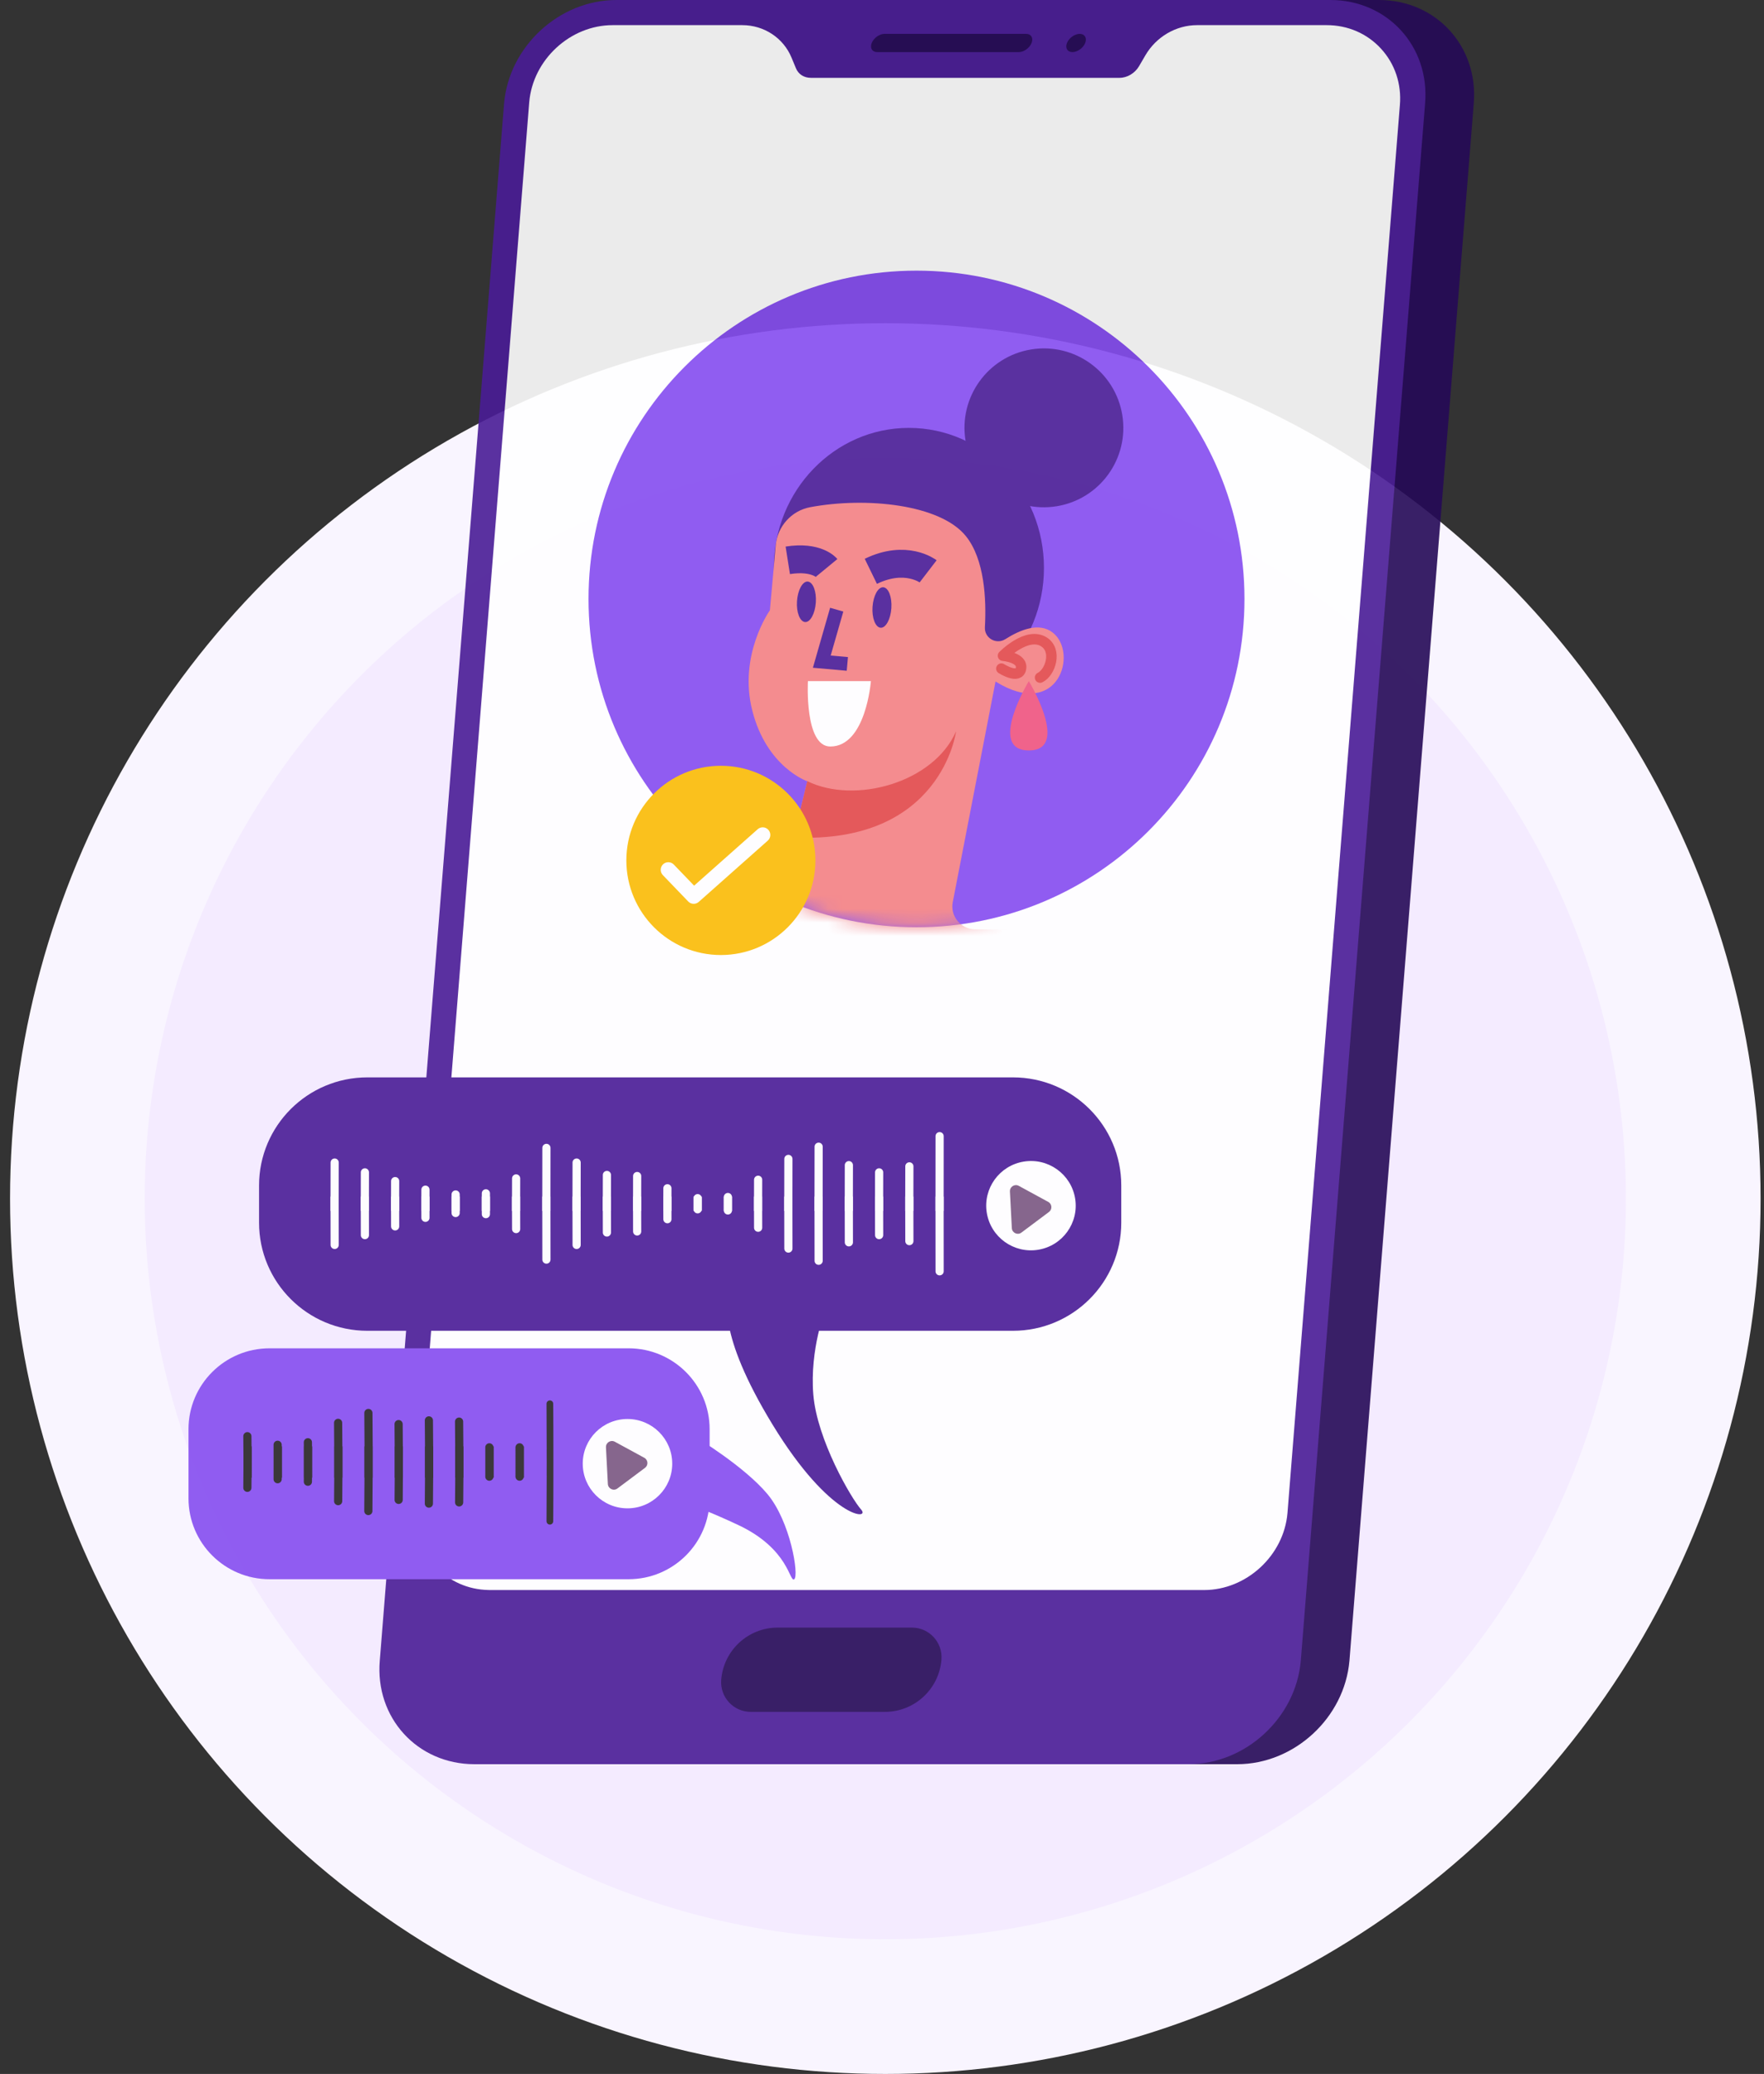 <svg width="131" height="154" viewBox="0 0 131 154" fill="none" xmlns="http://www.w3.org/2000/svg">
<rect x="0" y="0" width="131" height="154" fill="#333333" stroke="none"/>
<circle cx="65.746" cy="89" r="60" fill="#F4EBFF" stroke="#F9F5FF" stroke-width="10"/>
<g opacity="0.9">
<path d="M109.445 7.695L100.215 123.305C99.854 127.553 96.118 131 91.874 131H38.852C34.607 131 31.456 127.553 31.817 123.305L41.046 7.695C41.407 3.447 45.143 0 49.388 0H102.409C106.654 0 109.805 3.447 109.445 7.695Z" fill="#250956"/>
<path d="M105.831 7.695L96.602 123.305C96.241 127.553 92.505 131 88.261 131H35.239C30.994 131 27.843 127.553 28.204 123.305L37.433 7.695C37.794 3.447 41.53 0 45.774 0H98.796C103.04 0 106.192 3.447 105.831 7.695Z" fill="#491C96"/>
<path d="M53.559 124.734C53.733 122.544 55.56 120.855 57.756 120.855H67.72C69.005 120.855 70.017 121.953 69.915 123.235C69.74 125.425 67.913 127.114 65.717 127.114H55.754C54.468 127.114 53.456 126.016 53.559 124.734Z" fill="#250956"/>
<path d="M65.143 3.869H75.663C76.036 3.869 76.459 3.566 76.608 3.192C76.757 2.818 76.575 2.515 76.202 2.515H65.682C65.309 2.515 64.885 2.818 64.737 3.192C64.588 3.566 64.769 3.869 65.143 3.869Z" fill="#250956"/>
<path d="M80.182 2.515C80.556 2.515 80.737 2.818 80.589 3.192C80.44 3.566 80.017 3.869 79.643 3.869C79.27 3.869 79.088 3.566 79.237 3.192C79.386 2.818 79.809 2.515 80.182 2.515Z" fill="#250956"/>
<path d="M36.392 118.068C36.355 118.068 36.315 118.067 36.275 118.065C34.74 118.035 33.342 117.408 32.334 116.297C31.313 115.171 30.824 113.69 30.955 112.128L39.302 7.59C39.569 4.432 42.349 1.867 45.5 1.867H55.121C56.74 1.867 58.177 2.815 58.783 4.283L59.109 5.069C59.292 5.516 59.707 5.78 60.219 5.78H83.139C83.713 5.78 84.284 5.438 84.593 4.908L85.053 4.119C85.861 2.73 87.336 1.867 88.902 1.867H98.522C100.09 1.867 101.522 2.486 102.556 3.612C103.594 4.743 104.092 6.233 103.959 7.809L95.612 112.347C95.346 115.504 92.566 118.068 89.415 118.068H36.393H36.392Z" fill="white"/>
<path d="M68.062 68.853C54.611 68.853 43.706 57.939 43.706 44.475C43.706 31.011 54.611 20.097 68.062 20.097C81.513 20.097 92.418 31.011 92.418 44.475C92.418 57.939 81.513 68.853 68.062 68.853Z" fill="#854CEF"/>
<mask id="mask0_791_9922" style="mask-type:alpha" maskUnits="userSpaceOnUse" x="43" y="20" width="50" height="49">
<path d="M68.062 68.853C54.611 68.853 43.706 57.939 43.706 44.475C43.706 31.011 54.611 20.097 68.062 20.097C81.513 20.097 92.418 31.011 92.418 44.475C92.418 57.939 81.513 68.853 68.062 68.853Z" fill="#854CEF"/>
</mask>
<g mask="url(#mask0_791_9922)">
<path d="M67.497 52.567C61.957 52.567 57.466 47.912 57.466 42.17C57.466 36.428 61.957 31.773 67.497 31.773C73.036 31.773 77.527 36.428 77.527 42.17C77.527 47.912 73.036 52.567 67.497 52.567Z" fill="#491C96"/>
<path d="M84.412 69.163L72.4 69.004C71.339 68.985 70.55 68.017 70.756 66.984L73.931 50.604C78.599 53.516 80.102 48.463 78.176 46.97C77.171 46.19 75.772 46.754 74.663 47.458C73.987 47.89 73.095 47.383 73.142 46.575C73.255 44.509 73.123 41.532 71.724 39.803C69.817 37.446 64.323 36.883 60.162 37.662C58.772 37.925 57.739 39.09 57.607 40.498L57.175 45.317C57.175 45.317 54.809 48.632 55.87 52.774C56.941 56.982 59.955 58.015 59.955 58.015L57.626 67.491C57.41 68.356 56.678 68.994 55.795 69.088L48.826 69.811C48.826 69.811 42.956 83.186 50.178 89.6C61.017 84.454 81.98 77.137 84.422 69.182L84.412 69.163Z" fill="#F48283"/>
<path d="M59.955 58.005C63.477 59.734 69.328 58.137 71 54.305C71 54.305 69.939 62.702 58.931 62.185L59.955 58.005Z" fill="#E24949"/>
<path d="M74.365 49.647C74.365 49.647 75.67 50.482 75.82 49.647C75.98 48.811 74.487 48.689 74.487 48.689C74.487 48.689 76.271 46.867 77.53 47.665C78.525 48.303 78.018 49.928 77.239 50.313" stroke="#E24949" stroke-width="0.78" stroke-linecap="round" stroke-linejoin="round"/>
<path d="M76.403 50.576C76.403 50.576 79.521 55.723 76.403 55.723C73.285 55.723 76.403 50.576 76.403 50.576Z" fill="#F0547E"/>
<path d="M71.702 32.718C71.178 29.503 73.36 26.472 76.575 25.948C79.79 25.424 82.821 27.606 83.345 30.822C83.868 34.037 81.687 37.068 78.471 37.591C75.256 38.115 72.225 35.933 71.702 32.718Z" fill="#491C96"/>
<path d="M64.796 45.063C64.74 45.889 65.012 46.584 65.397 46.613C65.782 46.641 66.139 45.983 66.196 45.157C66.252 44.33 65.98 43.635 65.595 43.607C65.21 43.579 64.853 44.236 64.796 45.063Z" fill="#491C96"/>
<path d="M59.187 44.64C59.131 45.467 59.403 46.162 59.788 46.19C60.173 46.218 60.53 45.561 60.586 44.734C60.643 43.908 60.37 43.213 59.985 43.184C59.6 43.156 59.243 43.814 59.187 44.64Z" fill="#491C96"/>
<path d="M62.137 45.27L61.029 49.13L62.926 49.299" stroke="#491C96" stroke-width="1.02" stroke-miterlimit="10"/>
<path d="M59.998 50.576H64.676C64.676 50.576 64.309 55.432 61.661 55.432C59.726 55.432 59.998 50.576 59.998 50.576Z" fill="white"/>
<path d="M68.926 42.424C68.926 42.424 67.273 41.156 64.671 42.424" stroke="#491C96" stroke-width="2.07" stroke-miterlimit="10"/>
<path d="M61.387 42.17C61.387 42.17 60.645 41.269 58.503 41.607" stroke="#491C96" stroke-width="2.07" stroke-miterlimit="10"/>
</g>
<path d="M51.048 97.867H76.15C76.706 97.867 77.172 97.224 77.235 96.374L77.868 87.774C77.941 86.776 77.435 85.902 76.783 85.902H51.683C51.128 85.902 50.661 86.544 50.599 87.394L49.964 95.994C49.89 96.992 50.397 97.867 51.048 97.867Z" fill="#491C96"/>
<path d="M67.023 95.064C66.641 94.662 66.628 94.044 66.616 93.486C66.593 92.384 66.491 91.283 65.357 90.826C64.845 90.621 64.283 90.584 63.733 90.565C63.607 90.56 63.48 90.558 63.351 90.557C63.224 90.565 63.097 90.573 62.971 90.584C62.423 90.632 61.863 90.694 61.364 90.928C60.254 91.444 60.208 92.549 60.241 93.65C60.257 94.206 60.278 94.826 59.916 95.246C59.712 95.484 59.414 95.618 59.121 95.725C58.337 96.014 57.508 96.177 56.673 96.209C56.23 96.226 55.771 96.201 55.369 96.01C54.593 95.645 54.292 94.476 54.326 93.674C54.455 90.793 56.915 88.688 59.427 87.797C60.64 87.366 61.923 87.16 63.208 87.142C63.226 87.141 63.245 87.142 63.264 87.144C63.281 87.142 63.301 87.14 63.32 87.141C64.603 87.093 65.897 87.234 67.127 87.6C69.684 88.361 72.247 90.336 72.525 93.208C72.602 94.007 72.359 95.191 71.604 95.595C71.21 95.805 70.754 95.855 70.311 95.861C69.475 95.875 68.64 95.752 67.841 95.503C67.543 95.411 67.239 95.292 67.023 95.064Z" fill="white"/>
<path d="M60.233 93.326C60.233 93.433 60.236 93.542 60.238 93.651C60.24 93.687 60.24 93.723 60.24 93.76C58.327 94.197 56.386 94.499 54.43 94.666C54.394 94.526 54.368 94.384 54.349 94.247C56.33 94.083 58.294 93.775 60.228 93.328L60.233 93.326Z" fill="#394296"/>
<path d="M72.531 93.703C72.522 93.844 72.505 93.987 72.479 94.131C70.51 94.181 68.548 94.005 66.619 93.607C66.617 93.566 66.618 93.526 66.616 93.486C66.612 93.379 66.61 93.276 66.605 93.171C68.556 93.581 70.539 93.757 72.531 93.703Z" fill="#394296"/>
<path d="M53.535 70.915C49.658 70.915 46.515 67.769 46.515 63.889C46.515 60.008 49.658 56.862 53.535 56.862C57.412 56.862 60.555 60.008 60.555 63.889C60.555 67.769 57.412 70.915 53.535 70.915Z" fill="#FBBC04"/>
<path d="M51.516 67.113C51.368 67.113 51.22 67.055 51.109 66.94L49.224 64.98C49.008 64.755 49.015 64.397 49.239 64.18C49.464 63.964 49.822 63.971 50.038 64.196L51.547 65.764L56.267 61.575C56.501 61.367 56.858 61.389 57.065 61.623C57.272 61.857 57.25 62.214 57.017 62.421L51.891 66.971C51.783 67.066 51.649 67.113 51.516 67.113L51.516 67.113Z" fill="white"/>
<path d="M79.465 88.002L79.322 90.727C79.304 91.082 78.896 91.272 78.611 91.059L76.564 89.526C76.305 89.332 76.333 88.935 76.617 88.781L78.806 87.588C79.112 87.422 79.482 87.655 79.464 88.002H79.465Z" fill="#7A5881"/>
<path d="M27.282 80H75.225C79.668 80 83.269 83.595 83.269 88.03V90.787C83.269 95.222 79.668 98.817 75.225 98.817H27.282C22.839 98.817 19.238 95.222 19.238 90.787V88.03C19.238 83.595 22.839 80 27.282 80Z" fill="#491C96"/>
<path d="M61.309 97.181C61.309 97.181 60.124 100.181 60.398 103.544C60.672 106.907 63.221 111.276 63.95 112.091C64.678 112.906 61.673 112.815 57.393 105.817C53.114 98.818 54.115 96.455 54.115 96.455L61.309 97.182L61.309 97.181Z" fill="#491C96"/>
<path d="M73.282 90.058C72.988 88.25 74.218 86.546 76.03 86.253C77.841 85.959 79.549 87.187 79.843 88.995C80.137 90.804 78.906 92.507 77.095 92.801C75.283 93.094 73.576 91.867 73.282 90.058Z" fill="white"/>
<path d="M75 88.468L75.142 91.193C75.161 91.548 75.569 91.739 75.854 91.525L77.901 89.993C78.16 89.799 78.132 89.402 77.847 89.247L75.659 88.055C75.353 87.889 74.983 88.121 75.001 88.468H75Z" fill="#7A5881"/>
<path d="M24.545 89.917C24.545 88.72 24.547 87.526 24.55 86.323C24.55 86.156 24.686 86.021 24.853 86.021H24.854C25.021 86.021 25.157 86.157 25.156 86.325C25.153 87.528 25.152 88.72 25.151 89.917H24.544H24.545Z" fill="#FEFEFE"/>
<path d="M26.791 89.917C26.791 88.948 26.793 87.992 26.796 87.052C26.796 86.885 26.932 86.75 27.099 86.75H27.1C27.267 86.75 27.403 86.887 27.402 87.054C27.4 87.993 27.398 88.949 27.397 89.917H26.79H26.791Z" fill="#FEFEFE"/>
<path d="M29.036 89.917C29.037 89.147 29.039 88.407 29.041 87.701C29.041 87.534 29.177 87.399 29.345 87.399H29.346C29.514 87.399 29.649 87.535 29.648 87.703C29.646 88.408 29.644 89.147 29.643 89.916H29.036V89.917Z" fill="#FEFEFE"/>
<path d="M31.287 89.917C31.288 89.389 31.289 88.862 31.291 88.337C31.291 88.17 31.427 88.035 31.595 88.035H31.596C31.764 88.035 31.899 88.172 31.898 88.339C31.896 88.863 31.895 89.39 31.895 89.917H31.287Z" fill="#FEFEFE"/>
<path d="M33.53 89.917C33.531 89.508 33.532 89.099 33.533 88.693C33.533 88.526 33.669 88.391 33.837 88.391H33.838C34.006 88.391 34.141 88.528 34.141 88.695C34.139 89.1 34.138 89.508 34.138 89.916H33.53V89.917Z" fill="#FEFEFE"/>
<path d="M35.776 89.917C35.777 89.479 35.778 89.043 35.779 88.609C35.779 88.442 35.916 88.307 36.083 88.307H36.084C36.252 88.307 36.387 88.444 36.387 88.611C36.386 89.044 36.384 89.479 36.384 89.916H35.776V89.917Z" fill="#FEFEFE"/>
<path d="M38.02 89.917C38.021 89.086 38.023 88.28 38.026 87.501C38.026 87.334 38.162 87.199 38.329 87.199H38.33C38.498 87.199 38.633 87.335 38.633 87.503C38.63 88.281 38.628 89.088 38.628 89.917H38.02Z" fill="#FEFEFE"/>
<path d="M40.878 89.917H40.271C40.271 88.356 40.272 86.803 40.276 85.235C40.276 85.068 40.412 84.932 40.58 84.932H40.58C40.748 84.932 40.883 85.069 40.883 85.236C40.88 86.804 40.878 88.357 40.878 89.917H40.878Z" fill="#FEFEFE"/>
<path d="M42.513 89.917C42.513 88.72 42.515 87.526 42.518 86.323C42.518 86.156 42.654 86.021 42.822 86.021H42.822C42.99 86.021 43.126 86.157 43.125 86.325C43.122 87.528 43.121 88.72 43.12 89.917H42.513H42.513Z" fill="#FEFEFE"/>
<path d="M44.763 89.917C44.763 89.014 44.765 88.127 44.768 87.245C44.768 87.078 44.904 86.943 45.071 86.943H45.072C45.24 86.943 45.376 87.079 45.375 87.247C45.373 88.128 45.371 89.015 45.37 89.917H44.763Z" fill="#FEFEFE"/>
<path d="M47.009 89.917C47.009 89.023 47.011 88.162 47.014 87.323C47.014 87.157 47.15 87.021 47.317 87.021H47.318C47.486 87.021 47.622 87.158 47.621 87.325C47.619 88.163 47.617 89.024 47.616 89.917H47.009Z" fill="#FEFEFE"/>
<path d="M49.256 89.917C49.257 89.353 49.258 88.791 49.26 88.234C49.26 88.067 49.396 87.932 49.563 87.932H49.565C49.732 87.932 49.868 88.068 49.867 88.236C49.865 88.792 49.864 89.354 49.863 89.917H49.256Z" fill="#FEFEFE"/>
<path d="M51.503 89.917C51.504 89.6 51.505 89.283 51.506 88.968C51.507 88.801 51.642 88.665 51.809 88.665H51.811C51.978 88.666 52.114 88.802 52.113 88.969C52.112 89.284 52.111 89.6 52.111 89.916H51.504L51.503 89.917Z" fill="#FEFEFE"/>
<path d="M53.749 89.917C53.75 89.57 53.751 89.225 53.752 88.883C53.752 88.716 53.888 88.581 54.055 88.581H54.057C54.224 88.581 54.36 88.718 54.359 88.885C54.358 89.227 54.357 89.571 54.356 89.917H53.749Z" fill="#FEFEFE"/>
<path d="M55.993 89.917C55.994 89.118 55.996 88.344 55.998 87.6C55.998 87.433 56.134 87.298 56.301 87.298H56.303C56.471 87.298 56.606 87.435 56.605 87.602C56.603 88.346 56.601 89.118 56.6 89.916H55.993V89.917Z" fill="#FEFEFE"/>
<path d="M58.24 89.917C58.24 88.623 58.242 87.333 58.245 86.053C58.245 85.886 58.381 85.751 58.548 85.751H58.549C58.717 85.751 58.852 85.888 58.852 86.055C58.848 87.334 58.847 88.624 58.846 89.917H58.239H58.24Z" fill="#FEFEFE"/>
<path d="M61.093 89.917H60.486C60.486 88.298 60.487 86.703 60.491 85.147C60.491 84.981 60.627 84.845 60.794 84.845H60.795C60.963 84.845 61.098 84.982 61.098 85.149C61.094 86.705 61.093 88.299 61.093 89.917H61.093Z" fill="#FEFEFE"/>
<path d="M62.731 89.917C62.731 88.728 62.733 87.612 62.736 86.516C62.736 86.35 62.873 86.214 63.04 86.214H63.041C63.209 86.214 63.344 86.351 63.344 86.518C63.341 87.614 63.339 88.729 63.338 89.917H62.731Z" fill="#FEFEFE"/>
<path d="M64.979 89.917C64.979 88.96 64.981 88.002 64.983 87.052C64.983 86.885 65.119 86.75 65.287 86.75H65.287C65.455 86.75 65.591 86.887 65.59 87.054C65.587 88.004 65.586 88.96 65.585 89.917H64.978H64.979Z" fill="#FEFEFE"/>
<path d="M67.223 89.917C67.223 88.718 67.225 87.623 67.229 86.606C67.229 86.439 67.365 86.304 67.532 86.304H67.533C67.701 86.304 67.837 86.441 67.836 86.608C67.832 87.624 67.83 88.719 67.83 89.917H67.223Z" fill="#FEFEFE"/>
<path d="M70.078 89.917C70.078 89.917 70.077 89.917 70.076 89.917H69.471C69.47 88.07 69.471 86.232 69.475 84.364C69.475 84.197 69.612 84.062 69.779 84.062H69.779C69.947 84.062 70.083 84.199 70.082 84.365C70.078 86.233 70.076 88.071 70.078 89.917H70.078Z" fill="#FEFEFE"/>
<path d="M24.545 88.849C24.545 90.046 24.547 91.24 24.55 92.443C24.55 92.61 24.686 92.745 24.853 92.745H24.854C25.021 92.745 25.157 92.609 25.156 92.441C25.153 91.239 25.152 90.046 25.151 88.849H24.544H24.545Z" fill="#FEFEFE"/>
<path d="M26.791 88.849C26.791 89.818 26.793 90.775 26.796 91.714C26.796 91.881 26.932 92.016 27.099 92.016H27.1C27.267 92.016 27.403 91.879 27.402 91.712C27.4 90.773 27.398 89.817 27.397 88.849H26.79H26.791Z" fill="#FEFEFE"/>
<path d="M29.036 88.849C29.037 89.619 29.039 90.359 29.041 91.065C29.041 91.232 29.177 91.367 29.345 91.367H29.346C29.514 91.367 29.649 91.231 29.648 91.063C29.646 90.358 29.644 89.619 29.643 88.85H29.036V88.849Z" fill="#FEFEFE"/>
<path d="M31.287 88.849C31.288 89.377 31.289 89.904 31.291 90.429C31.291 90.596 31.427 90.731 31.595 90.731H31.596C31.764 90.731 31.899 90.594 31.898 90.427C31.896 89.903 31.895 89.376 31.895 88.849H31.287Z" fill="#FEFEFE"/>
<path d="M33.53 88.849C33.531 89.258 33.532 89.667 33.533 90.073C33.533 90.24 33.669 90.375 33.837 90.375H33.838C34.006 90.375 34.141 90.239 34.141 90.071C34.139 89.666 34.138 89.258 34.138 88.85H33.53V88.849Z" fill="#FEFEFE"/>
<path d="M35.776 88.849C35.777 89.287 35.778 89.724 35.779 90.157C35.779 90.324 35.916 90.459 36.083 90.459H36.084C36.252 90.459 36.387 90.323 36.387 90.155C36.386 89.722 36.384 89.287 36.384 88.85H35.776V88.849Z" fill="#FEFEFE"/>
<path d="M38.02 88.849C38.021 89.68 38.023 90.486 38.026 91.265C38.026 91.432 38.162 91.567 38.329 91.567H38.33C38.498 91.567 38.633 91.431 38.633 91.263C38.63 90.485 38.628 89.679 38.628 88.849H38.02Z" fill="#FEFEFE"/>
<path d="M40.878 88.849H40.271C40.271 90.41 40.272 91.963 40.276 93.532C40.276 93.698 40.412 93.834 40.58 93.834H40.58C40.748 93.834 40.883 93.697 40.883 93.53C40.88 91.962 40.878 90.409 40.878 88.849H40.878Z" fill="#FEFEFE"/>
<path d="M42.513 88.849C42.513 90.046 42.515 91.24 42.518 92.443C42.518 92.61 42.654 92.745 42.822 92.745H42.822C42.99 92.745 43.126 92.609 43.125 92.441C43.122 91.239 43.121 90.046 43.12 88.849H42.513H42.513Z" fill="#FEFEFE"/>
<path d="M44.763 88.849C44.763 89.752 44.765 90.639 44.768 91.521C44.768 91.688 44.904 91.823 45.071 91.823H45.072C45.24 91.823 45.376 91.687 45.375 91.519C45.373 90.638 45.371 89.751 45.37 88.849H44.763Z" fill="#FEFEFE"/>
<path d="M47.009 88.849C47.009 89.743 47.011 90.604 47.014 91.443C47.014 91.609 47.15 91.745 47.317 91.745H47.318C47.486 91.745 47.622 91.608 47.621 91.441C47.619 90.603 47.617 89.742 47.616 88.849H47.009Z" fill="#FEFEFE"/>
<path d="M49.256 88.849C49.257 89.413 49.258 89.975 49.26 90.532C49.26 90.699 49.396 90.835 49.563 90.835H49.565C49.732 90.835 49.868 90.698 49.867 90.531C49.865 89.974 49.864 89.412 49.863 88.849H49.256Z" fill="#FEFEFE"/>
<path d="M51.503 88.849C51.504 89.167 51.505 89.483 51.506 89.799C51.507 89.966 51.642 90.101 51.809 90.101H51.811C51.978 90.1 52.114 89.964 52.113 89.797C52.112 89.483 52.111 89.167 52.111 88.85H51.504L51.503 88.849Z" fill="#FEFEFE"/>
<path d="M53.749 88.849C53.75 89.196 53.751 89.541 53.752 89.883C53.752 90.05 53.888 90.185 54.055 90.185H54.057C54.224 90.185 54.36 90.048 54.359 89.881C54.358 89.54 54.357 89.195 54.356 88.849H53.749Z" fill="#FEFEFE"/>
<path d="M55.993 88.849C55.994 89.648 55.996 90.422 55.998 91.166C55.998 91.333 56.134 91.468 56.301 91.468H56.303C56.471 91.468 56.606 91.331 56.605 91.164C56.603 90.421 56.601 89.648 56.6 88.85H55.993V88.849Z" fill="#FEFEFE"/>
<path d="M58.24 88.849C58.24 90.143 58.242 91.433 58.245 92.713C58.245 92.88 58.381 93.015 58.548 93.015H58.549C58.717 93.015 58.852 92.879 58.852 92.711C58.848 91.433 58.847 90.142 58.846 88.849H58.239H58.24Z" fill="#FEFEFE"/>
<path d="M61.093 88.849H60.486C60.486 90.468 60.487 92.063 60.491 93.619C60.491 93.786 60.627 93.921 60.794 93.921H60.795C60.963 93.921 61.098 93.784 61.098 93.617C61.094 92.061 61.093 90.467 61.093 88.849H61.093Z" fill="#FEFEFE"/>
<path d="M62.731 88.849C62.731 90.038 62.733 91.154 62.736 92.25C62.736 92.417 62.873 92.552 63.04 92.552H63.041C63.209 92.552 63.344 92.415 63.344 92.248C63.341 91.152 63.339 90.038 63.338 88.849H62.731Z" fill="#FEFEFE"/>
<path d="M64.979 88.849C64.979 89.806 64.981 90.764 64.983 91.714C64.983 91.881 65.119 92.016 65.287 92.016H65.287C65.455 92.016 65.591 91.879 65.59 91.712C65.587 90.763 65.586 89.806 65.585 88.849H64.978H64.979Z" fill="#FEFEFE"/>
<path d="M67.223 88.849C67.223 90.048 67.225 91.143 67.229 92.16C67.229 92.327 67.365 92.462 67.532 92.462H67.533C67.701 92.462 67.837 92.326 67.836 92.158C67.832 91.142 67.83 90.047 67.83 88.849H67.223Z" fill="#FEFEFE"/>
<path d="M70.078 88.849C70.078 88.849 70.077 88.849 70.076 88.849H69.471C69.47 90.696 69.471 92.534 69.475 94.402C69.475 94.569 69.612 94.704 69.779 94.704H69.779C69.947 94.704 70.083 94.567 70.082 94.401C70.078 92.533 70.076 90.695 70.078 88.849H70.078Z" fill="#FEFEFE"/>
<path d="M20.017 100.118H46.68C50.004 100.118 52.699 102.808 52.699 106.126V111.256C52.699 114.574 50.004 117.264 46.68 117.264H20.017C16.693 117.264 13.998 114.574 13.998 111.256V106.126C13.998 102.808 16.693 100.118 20.017 100.118Z" fill="#854CEF"/>
<path d="M51.698 106.732C51.698 106.732 55.25 108.87 56.98 110.927C58.71 112.984 59.347 116.999 58.983 117.264C58.619 117.529 58.619 115.011 54.795 113.225C50.97 111.439 50.515 111.621 50.515 111.621L51.699 106.732H51.698Z" fill="#854CEF"/>
<path d="M46.599 112.001C44.764 112.001 43.276 110.516 43.276 108.684C43.276 106.852 44.764 105.367 46.599 105.367C48.434 105.367 49.922 106.852 49.922 108.684C49.922 110.516 48.434 112.001 46.599 112.001Z" fill="white"/>
<path d="M45 107.468L45.142 110.193C45.161 110.548 45.569 110.738 45.854 110.525L47.901 108.993C48.16 108.799 48.132 108.402 47.847 108.247L45.658 107.055C45.353 106.889 44.983 107.121 45.001 107.468H45Z" fill="#7A5881"/>
<path d="M18.084 109.721C18.084 108.669 18.078 107.641 18.068 106.647C18.066 106.479 18.2 106.342 18.368 106.34H18.371C18.537 106.34 18.672 106.473 18.674 106.64C18.685 107.636 18.691 108.666 18.691 109.721H18.084V109.721Z" fill="#272525"/>
<path d="M20.331 109.721C20.33 108.9 20.325 108.085 20.315 107.285C20.313 107.117 20.447 106.98 20.615 106.978H20.618C20.784 106.978 20.92 107.112 20.922 107.278C20.93 108.08 20.936 108.897 20.938 109.721H20.33L20.331 109.721Z" fill="#272525"/>
<path d="M22.576 109.721C22.575 108.837 22.57 107.959 22.561 107.098C22.559 106.93 22.693 106.793 22.861 106.791C23.029 106.787 23.166 106.923 23.168 107.091C23.177 107.955 23.182 108.835 23.184 109.721H22.576Z" fill="#272525"/>
<path d="M24.823 109.721C24.825 108.285 24.819 106.941 24.806 105.655C24.804 105.488 24.939 105.351 25.106 105.35H25.109C25.275 105.35 25.411 105.483 25.412 105.649C25.425 106.937 25.431 108.283 25.429 109.721H24.822H24.823Z" fill="#272525"/>
<path d="M27.071 109.721C27.075 107.976 27.069 106.394 27.055 104.922C27.053 104.754 27.188 104.617 27.356 104.616H27.359C27.525 104.616 27.661 104.75 27.662 104.916C27.677 106.391 27.682 107.975 27.678 109.722H27.071V109.721Z" fill="#272525"/>
<path d="M29.314 109.721C29.316 108.332 29.311 107.023 29.297 105.748C29.296 105.581 29.43 105.444 29.598 105.442H29.601C29.767 105.442 29.903 105.576 29.905 105.743C29.917 107.019 29.923 108.331 29.922 109.722H29.314V109.721Z" fill="#272525"/>
<path d="M31.564 109.721C31.567 108.143 31.561 106.766 31.547 105.473C31.545 105.305 31.679 105.168 31.847 105.166H31.851C32.017 105.166 32.152 105.3 32.154 105.466C32.169 106.761 32.174 108.14 32.171 109.721H31.564Z" fill="#272525"/>
<path d="M33.806 109.721C33.809 108.177 33.803 106.855 33.789 105.564C33.787 105.396 33.921 105.259 34.089 105.257H34.093C34.259 105.257 34.394 105.391 34.396 105.557C34.411 106.85 34.416 108.174 34.413 109.721H33.806Z" fill="#272525"/>
<path d="M36.053 109.722C36.051 108.964 36.047 108.211 36.038 107.473C36.036 107.306 36.17 107.169 36.338 107.167C36.505 107.168 36.643 107.299 36.645 107.466C36.654 108.206 36.658 108.961 36.66 109.722H36.053Z" fill="#272525"/>
<path d="M38.299 109.722C38.297 108.962 38.292 108.21 38.284 107.474C38.282 107.306 38.416 107.169 38.584 107.167H38.588C38.754 107.167 38.889 107.301 38.891 107.467C38.9 108.205 38.905 108.96 38.906 109.722H38.299V109.722Z" fill="#272525"/>
<path d="M18.084 107.398C18.084 108.451 18.078 109.479 18.068 110.473C18.066 110.641 18.2 110.778 18.368 110.78H18.371C18.537 110.78 18.672 110.646 18.674 110.48C18.685 109.484 18.691 108.454 18.691 107.399H18.084V107.398Z" fill="#272525"/>
<path d="M20.331 107.398C20.33 108.22 20.325 109.035 20.315 109.835C20.313 110.002 20.447 110.139 20.615 110.141H20.618C20.784 110.141 20.92 110.008 20.922 109.842C20.93 109.04 20.936 108.222 20.938 107.399H20.33L20.331 107.398Z" fill="#272525"/>
<path d="M22.576 107.398C22.575 108.282 22.57 109.16 22.561 110.022C22.559 110.189 22.693 110.326 22.861 110.328C23.029 110.332 23.166 110.196 23.168 110.029C23.177 109.165 23.182 108.285 23.184 107.398H22.576Z" fill="#272525"/>
<path d="M24.827 107.398C24.828 108.835 24.823 110.179 24.809 111.464C24.808 111.632 24.942 111.769 25.11 111.77H25.113C25.279 111.77 25.415 111.637 25.416 111.47C25.429 110.183 25.435 108.837 25.433 107.398H24.826H24.827Z" fill="#272525"/>
<path d="M27.067 107.398C27.071 109.143 27.066 110.726 27.051 112.198C27.049 112.365 27.184 112.503 27.352 112.504H27.355C27.521 112.504 27.657 112.37 27.658 112.204C27.673 110.729 27.678 109.145 27.675 107.398H27.067V107.398Z" fill="#272525"/>
<path d="M29.318 107.398C29.32 108.787 29.315 110.097 29.301 111.371C29.299 111.539 29.434 111.676 29.602 111.677H29.605C29.771 111.677 29.907 111.544 29.909 111.377C29.921 110.1 29.927 108.789 29.926 107.398H29.318V107.398Z" fill="#272525"/>
<path d="M31.564 107.398C31.567 108.977 31.561 110.354 31.547 111.647C31.545 111.814 31.679 111.951 31.847 111.953H31.851C32.017 111.953 32.152 111.82 32.154 111.654C32.169 110.359 32.174 108.98 32.171 107.398H31.564Z" fill="#272525"/>
<path d="M33.81 107.398C33.813 108.943 33.807 110.265 33.793 111.556C33.791 111.723 33.925 111.86 34.093 111.862H34.097C34.263 111.862 34.398 111.729 34.4 111.563C34.415 110.27 34.42 108.945 34.417 107.398H33.81Z" fill="#272525"/>
<path d="M36.053 107.398C36.051 108.156 36.047 108.909 36.038 109.646C36.036 109.814 36.17 109.951 36.338 109.953C36.505 109.952 36.643 109.821 36.645 109.653C36.654 108.914 36.658 108.159 36.66 107.398H36.053Z" fill="#272525"/>
<path d="M38.299 107.398C38.297 108.158 38.292 108.91 38.284 109.646C38.282 109.813 38.416 109.95 38.584 109.952H38.588C38.754 109.952 38.889 109.819 38.891 109.653C38.9 108.914 38.905 108.16 38.906 107.398H38.299V107.398Z" fill="#272525"/>
<path d="M40.599 109.551H40.597C40.598 109.233 40.599 108.915 40.599 108.597C40.599 108.279 40.598 107.961 40.597 107.643H40.599C40.599 106.517 40.594 105.386 40.586 104.237C40.585 104.1 40.696 103.988 40.834 103.987H40.836C40.972 103.987 41.084 104.097 41.084 104.234C41.095 105.709 41.099 107.154 41.097 108.597C41.099 110.041 41.095 111.486 41.084 112.96C41.083 113.097 40.972 113.207 40.836 113.207H40.834C40.696 113.206 40.586 113.094 40.586 112.957C40.594 111.808 40.599 110.677 40.599 109.551Z" fill="#272525"/>
</g>
</svg>
